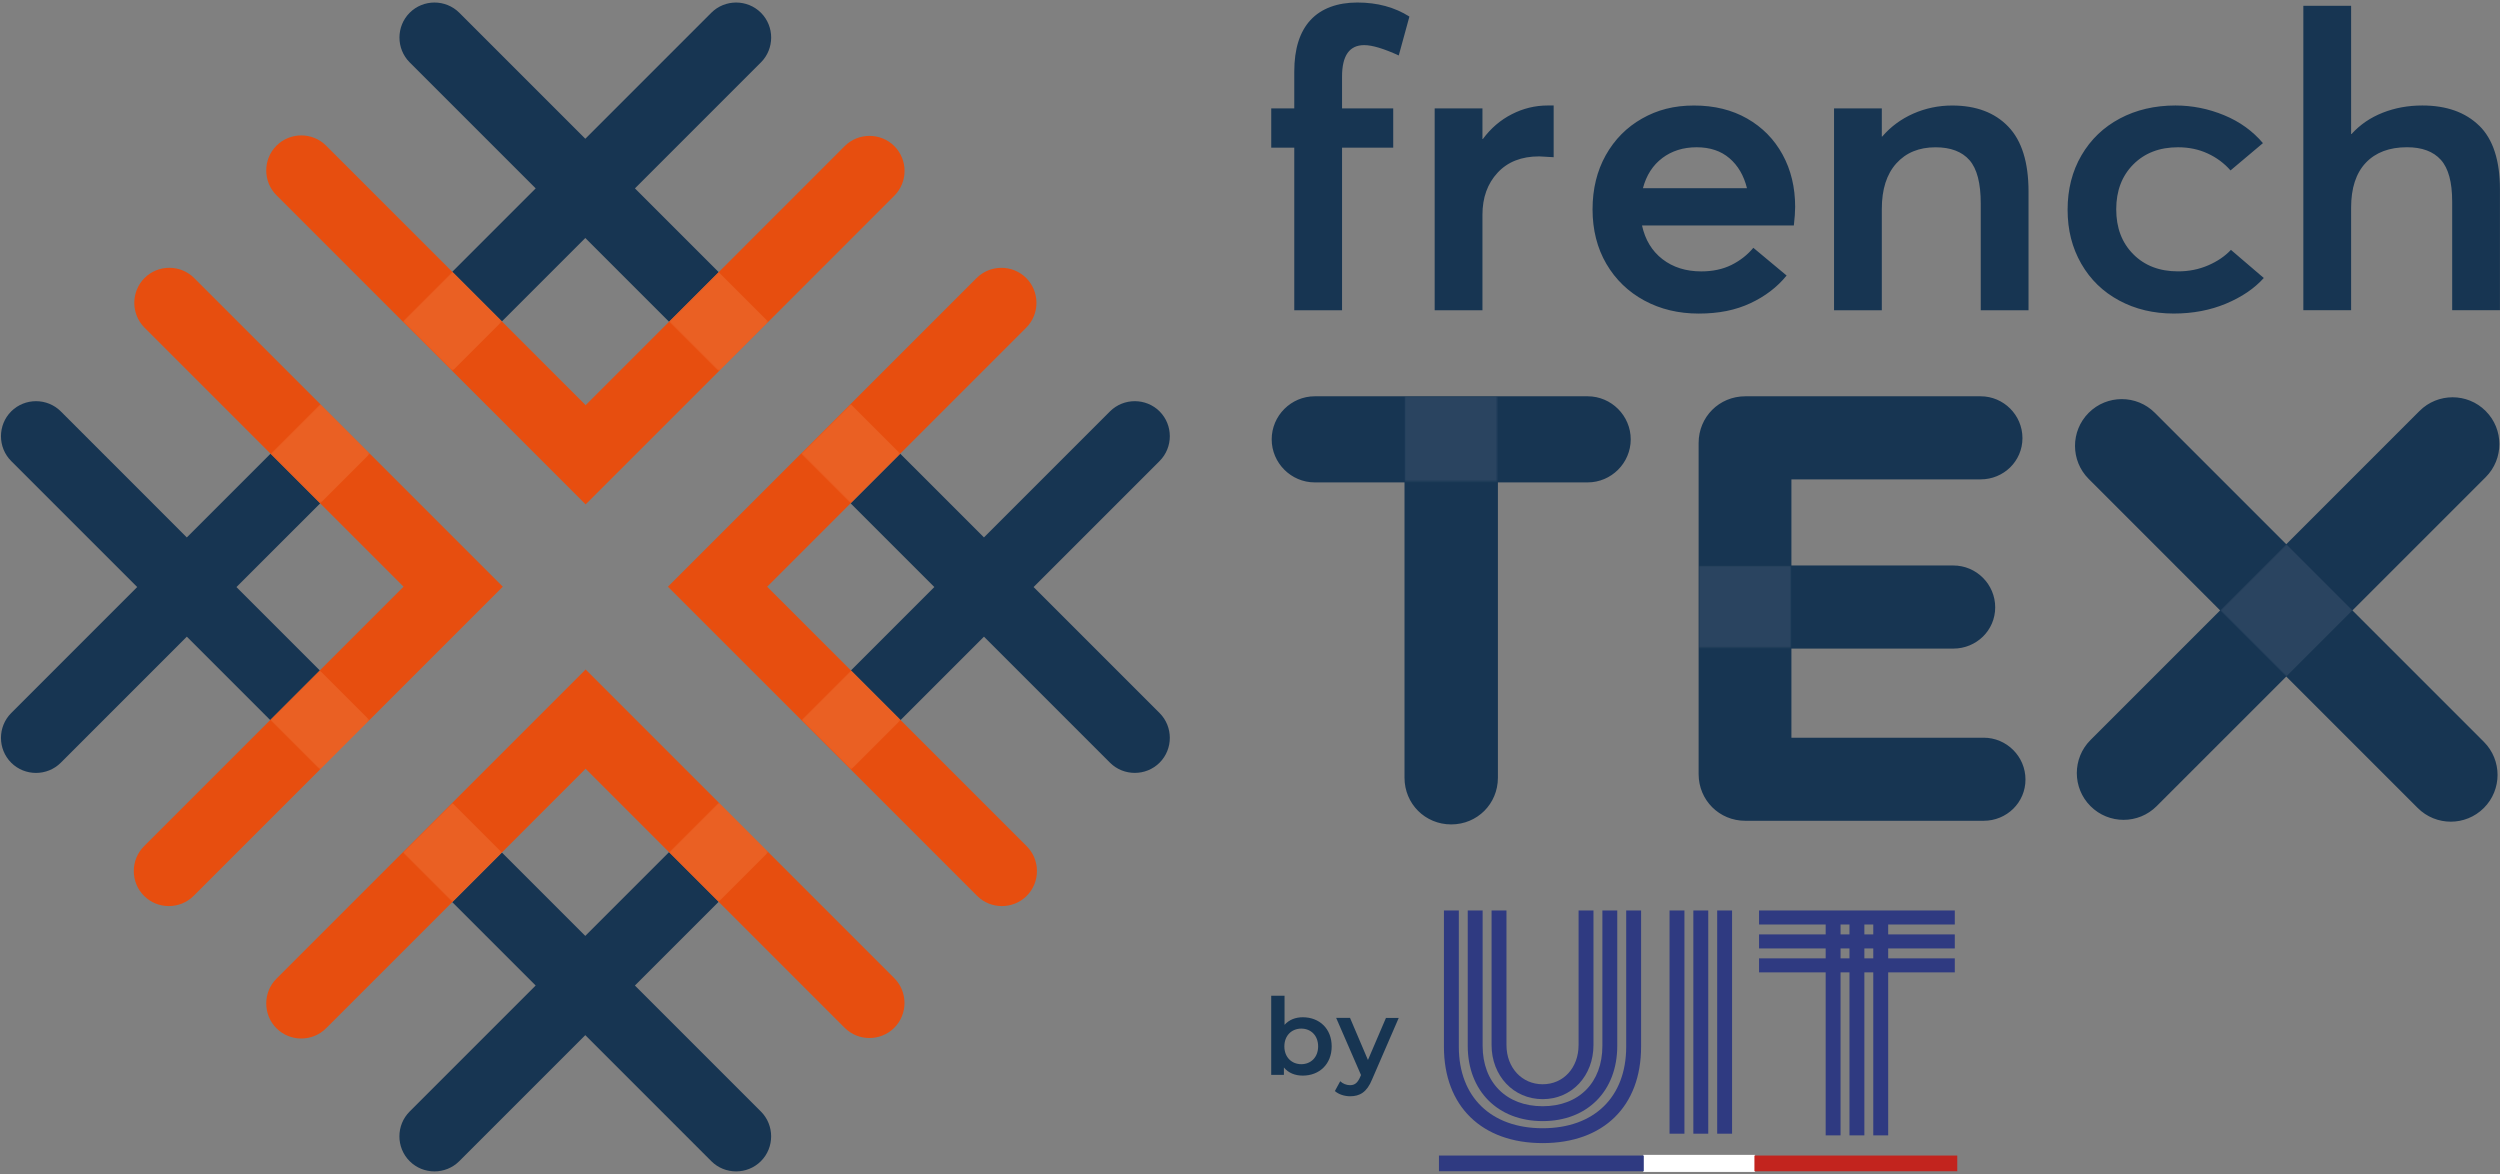<svg xmlns="http://www.w3.org/2000/svg" xmlns:xlink="http://www.w3.org/1999/xlink" width="943" height="443" viewBox="0 0 943 443"><rect x="0" y="0" width="943" height="443" fill="#808080" stroke="none"/><defs><rect id="a" width="37.44" height="37.44" x="0" y="0"/><rect id="c" width="37.44" height="37.44" x="0" y="0"/><rect id="e" width="37.44" height="37.44" x="0" y="0"/><rect id="g" width="37.43" height="37.44" x="0" y="0"/><rect id="i" width="37.44" height="37.44" x="0" y="0"/><rect id="k" width="37.44" height="37.44" x="0" y="0"/><rect id="m" width="37.44" height="37.44" x="0" y="0"/><rect id="o" width="37.44" height="37.44" x="0" y="0"/><rect id="q" width="37.44" height="37.44" x="0" y="0"/><rect id="s" width="37.44" height="37.44" x="0" y="0"/><rect id="u" width="37.44" height="37.44" x="0" y="0"/><rect id="w" width="37.43" height="37.44" x="0" y="0"/><rect id="y" width="37.44" height="37.44" x="0" y="0"/><rect id="A" width="37.44" height="37.43" x="0" y="0"/><rect id="C" width="37.44" height="37.44" x="0" y="0"/><rect id="E" width="37.43" height="37.43" x="0" y="0"/><rect id="G" width="35" height="31.34" x="0" y="0"/><rect id="I" width="35" height="31.33" x="0" y="0"/><rect id="K" width="49.9" height="49.9" x="0" y="0"/><rect id="M" width="49.9" height="49.9" x="0" y="0"/><rect id="O" width="35.31" height="32.48" x="0" y="0"/><rect id="Q" width="35.31" height="32.48" x="0" y="0"/></defs><g fill="none" fill-rule="evenodd" transform="translate(.365 .95)"><path fill="#173552" fill-rule="nonzero" d="M101.695 170.18 70.105 201.77 22.575 154.23C17.435 149.09 9.005 149.09 3.855 154.23-1.285 159.38-1.285 167.8 3.855 172.96L51.385 220.48 3.855 268.02C-1.285 273.16-1.285 281.59 3.855 286.74 9.005 291.88 17.425 291.88 22.575 286.74L70.105 239.2 101.565 270.66 120.285 251.95 88.825 220.49 120.415 188.91 101.695 170.19 101.695 170.18ZM437.035 154.23C431.895 149.09 423.465 149.09 418.315 154.23L370.785 201.76 339.195 170.18 320.475 188.9 352.065 220.48 320.605 251.94 339.325 270.66 370.785 239.2 418.315 286.73C423.465 291.87 431.885 291.87 437.035 286.73 442.175 281.59 442.175 273.16 437.035 268.01L389.505 220.48 437.035 172.95C442.175 167.8 442.175 159.38 437.035 154.23M267.945 3.86 220.415 51.39 172.885 3.86C167.735-1.28 159.315-1.28 154.165 3.86 149.025 9 149.025 17.43 154.165 22.58L201.695 70.11 170.235 101.57 188.955 120.29 220.415 88.83 251.995 120.42 270.725 101.7 239.135 70.11 286.665 22.58C291.805 17.43 291.805 9.01 286.665 3.86 281.515-1.28 273.095-1.28 267.945 3.86M239.125 370.79 270.715 339.2 251.995 320.48 220.405 352.07 188.945 320.61 170.225 339.33 201.685 370.79 154.155 418.32C149.005 423.46 149.005 431.89 154.155 437.04 159.295 442.19 167.725 442.19 172.875 437.04L220.405 389.51 267.935 437.04C273.075 442.19 281.505 442.19 286.655 437.04 291.795 431.9 291.795 423.47 286.655 418.32L239.125 370.79 239.125 370.79Z"/><path fill="#E74E0F" fill-rule="nonzero" d="M120.275 289.37 138.995 270.65 138.995 270.65C138.995 270.65 170.575 239.07 170.575 239.07L189.295 220.35 170.575 201.63 139.115 170.17 120.395 151.45 72.865 103.92C67.725 98.78 59.295 98.78 54.145 103.92 49.005 109.07 49.005 117.49 54.145 122.64L101.675 170.17 120.395 188.89 151.855 220.35 120.315 251.89 120.315 251.89 101.305 270.9 101.305 270.9C101.305 270.9 53.955 318.25 53.955 318.25 48.815 323.4 48.815 331.82 53.955 336.97 59.105 342.11 67.525 342.11 72.685 336.97L120.275 289.38 120.275 289.38 120.275 289.37ZM386.915 318.25 339.575 270.91 339.575 270.91C339.575 270.91 320.565 251.9 320.565 251.9L320.565 251.9C320.565 251.9 289.015 220.36 289.015 220.36L320.475 188.9 339.195 170.18 386.725 122.65C391.875 117.51 391.875 109.08 386.725 103.93 381.585 98.79 373.155 98.79 368.005 103.93L320.475 151.46 329.835 160.82 320.475 151.46 301.755 170.18 270.295 201.64 251.575 220.36 270.295 239.08 301.885 270.67 301.885 270.67C301.885 270.67 320.605 289.38 320.605 289.38L320.605 289.38C320.605 289.38 368.195 336.97 368.195 336.97 373.345 342.11 381.765 342.11 386.915 336.97 392.055 331.82 392.055 323.4 386.915 318.25M151.515 120.28 151.515 120.28C151.515 120.28 170.235 138.99 170.235 138.99L170.235 138.99C170.235 138.99 201.825 170.59 201.825 170.59L220.535 189.3 239.265 170.59 270.725 139.13 289.445 120.42 336.975 72.88C342.115 67.74 342.115 59.31 336.975 54.16 331.825 49.02 323.405 49.02 318.255 54.16L270.725 101.7 251.995 120.42 251.995 120.42 220.535 151.88 188.995 120.33 188.995 120.33 169.985 101.32 169.985 101.32C169.985 101.32 122.645 53.99 122.645 53.99 117.495 48.84 109.075 48.84 103.925 53.99 98.775 59.13 98.775 67.56 103.925 72.71L151.515 120.3 151.515 120.28ZM289.435 320.48 280.075 329.84 289.435 320.48 270.715 301.76 239.255 270.3 220.535 251.58 201.815 270.3 170.225 301.89 170.225 301.89 151.505 320.61 151.505 320.61 103.915 368.2C98.775 373.34 98.775 381.77 103.915 386.92 109.055 392.06 117.485 392.06 122.635 386.92L169.975 339.58 169.975 339.58 188.985 320.57 188.985 320.57C188.985 320.57 220.525 289.02 220.525 289.02L251.985 320.48 270.705 339.2 318.235 386.73C323.375 391.88 331.805 391.88 336.955 386.73 342.095 381.59 342.095 373.16 336.955 368.01L289.425 320.48 289.435 320.48Z"/><g opacity=".3" transform="translate(101.695 151.46)"><mask id="b" fill="#fff"><use xlink:href="#a"/></mask><g mask="url(#b)"><mask id="d" fill="#fff"><use xlink:href="#c"/></mask><rect width="26.47" height="26.47" x="5.483" y="5.491" fill="#F08952" fill-rule="nonzero" mask="url(#d)" transform="rotate(-45 18.718 18.726)"/></g></g><g opacity=".3" transform="translate(101.565 251.94)"><mask id="f" fill="#fff"><use xlink:href="#e"/></mask><g mask="url(#f)"><mask id="h" fill="#fff"><use xlink:href="#g"/></mask><rect width="26.47" height="26.47" x="5.471" y="5.493" fill="#F08952" fill-rule="nonzero" mask="url(#h)" transform="rotate(-45 18.706 18.728)"/></g></g><g opacity=".3" transform="translate(301.765 151.46)"><mask id="j" fill="#fff"><use xlink:href="#i"/></mask><g mask="url(#j)"><mask id="l" fill="#fff"><use xlink:href="#k"/></mask><rect width="26.47" height="26.47" x="5.484" y="5.48" fill="#F08952" fill-rule="nonzero" mask="url(#l)" transform="rotate(-45 18.718 18.715)"/></g></g><g opacity=".3" transform="translate(301.895 251.94)"><mask id="n" fill="#fff"><use xlink:href="#m"/></mask><g mask="url(#n)"><mask id="p" fill="#fff"><use xlink:href="#o"/></mask><rect width="26.47" height="26.47" x="5.483" y="5.485" fill="#F08952" fill-rule="nonzero" mask="url(#p)" transform="rotate(-45 18.718 18.72)"/></g></g><g opacity=".3" transform="translate(251.995 101.69)"><mask id="r" fill="#fff"><use xlink:href="#q"/></mask><g mask="url(#r)"><mask id="t" fill="#fff"><use xlink:href="#s"/></mask><rect width="26.47" height="26.47" x="5.492" y="5.49" fill="#F08952" fill-rule="nonzero" mask="url(#t)" transform="rotate(-45 18.727 18.725)"/></g></g><g opacity=".3" transform="translate(151.515 101.57)"><mask id="v" fill="#fff"><use xlink:href="#u"/></mask><g mask="url(#v)"><mask id="x" fill="#fff"><use xlink:href="#w"/></mask><rect width="26.47" height="26.47" x="5.483" y="5.485" fill="#F08952" fill-rule="nonzero" mask="url(#x)" transform="rotate(-45 18.718 18.72)"/></g></g><g opacity=".3" transform="translate(251.995 301.77)"><mask id="z" fill="#fff"><use xlink:href="#y"/></mask><g mask="url(#z)"><mask id="B" fill="#fff"><use xlink:href="#A"/></mask><rect width="26.47" height="26.47" x="5.493" y="5.471" fill="#F08952" fill-rule="nonzero" mask="url(#B)" transform="rotate(-45 18.728 18.706)"/></g></g><g opacity=".3" transform="translate(151.515 301.89)"><mask id="D" fill="#fff"><use xlink:href="#C"/></mask><g mask="url(#D)"><g transform="translate(0 .01)"><mask id="F" fill="#fff"><use xlink:href="#E"/></mask><rect width="26.47" height="26.47" x="5.478" y="5.48" fill="#F08952" fill-rule="nonzero" mask="url(#F)" transform="rotate(-45 18.713 18.715)"/></g></g></g><path fill="#2F3A81" fill-rule="nonzero" d="M613.035,342.48 L613.035,393.91 C613.035,412.85 600.965,424.62 581.525,424.62 C562.085,424.62 549.905,412.85 549.905,393.91 L549.905,342.48 L544.285,342.48 L544.285,393.91 C544.285,416.32 558.555,430.23 581.525,430.23 C604.495,430.23 618.655,416.31 618.655,393.91 L618.655,342.48 L613.035,342.48 Z"/><path fill="#2F3A81" fill-rule="nonzero" d="M604.055,342.48 L604.055,393.56 C604.055,407.39 595.215,416.32 581.525,416.32 C567.835,416.32 558.885,407.39 558.885,393.56 L558.885,342.48 L553.265,342.48 L553.265,393.56 C553.265,410.53 564.625,421.93 581.525,421.93 C598.425,421.93 609.665,410.53 609.665,393.56 L609.665,342.48 L604.045,342.48 L604.055,342.48 Z"/><path fill="#2F3A81" fill-rule="nonzero" d="M595.075,342.48 L595.075,393.22 C595.075,401.8 589.375,408.03 581.535,408.03 C573.695,408.03 567.875,401.8 567.875,393.22 L567.875,342.48 L562.255,342.48 L562.255,393.22 C562.255,404.87 570.545,413.65 581.535,413.65 C592.525,413.65 600.695,404.87 600.695,393.22 L600.695,342.48 L595.075,342.48 L595.075,342.48 Z"/><rect width="5.62" height="84.2" x="647.355" y="342.48" fill="#2F3A81" fill-rule="nonzero"/><rect width="5.62" height="84.2" x="629.385" y="342.48" fill="#2F3A81" fill-rule="nonzero"/><rect width="5.62" height="84.2" x="638.365" y="342.48" fill="#2F3A81" fill-rule="nonzero"/><rect width="5.62" height="84.2" x="706.235" y="343.11" fill="#2F3A81" fill-rule="nonzero"/><rect width="5.62" height="84.2" x="688.275" y="343.11" fill="#2F3A81" fill-rule="nonzero"/><rect width="5.62" height="84.2" x="697.255" y="343.11" fill="#2F3A81" fill-rule="nonzero"/><rect width="73.84" height="5.29" x="663.145" y="360.54" fill="#2F3A81" fill-rule="nonzero"/><rect width="73.84" height="5.29" x="663.145" y="351.51" fill="#2F3A81" fill-rule="nonzero"/><rect width="73.84" height="5.29" x="663.145" y="342.48" fill="#2F3A81" fill-rule="nonzero"/><rect width="41.74" height="5.92" x="619.675" y="434.92" fill="#FFF" fill-rule="nonzero" stroke="#FFF" stroke-width=".51"/><rect width="76.51" height="5.92" x="661.405" y="434.92" fill="#C2241E" fill-rule="nonzero"/><rect width="77.26" height="5.92" x="542.405" y="434.92" fill="#2F3A81" fill-rule="nonzero"/><path fill="#173552" fill-rule="nonzero" d="M501.945 393.75C501.945 400.42 497.325 404.77 491.045 404.77 488.105 404.77 485.615 403.76 483.925 401.71L483.925 404.48 479.135 404.48 479.135 374.64 484.165 374.64 484.165 385.62C485.895 383.69 488.305 382.76 491.045 382.76 497.315 382.76 501.945 387.06 501.945 393.74L501.945 393.75ZM496.835 393.75C496.835 389.65 494.105 387.04 490.485 387.04 486.865 387.04 484.095 389.65 484.095 393.75 484.095 397.85 486.865 400.46 490.485 400.46 494.105 400.46 496.835 397.85 496.835 393.75ZM522.405 383.01 527.235 383.01 517.185 406.21C515.215 411.08 512.485 412.56 508.905 412.56 506.775 412.56 504.525 411.84 503.155 410.59L505.165 406.89C506.125 407.81 507.495 408.38 508.865 408.38 510.635 408.38 511.675 407.53 512.645 405.4L513.005 404.55 503.635 383 508.865 383 515.625 398.88 522.425 383 522.405 383.01ZM487.835 116.08 505.855 116.08 505.855 54.76 525.155 54.76 525.155 39.94 505.855 39.94 505.855 27.93C505.855 20.03 508.645 16.07 514.215 16.07 517.215 16.07 521.565 17.37 527.245 19.97L531.265 5.3C525.695 1.77 519.145 0 511.645 0 504.145 0 498.025 2.21 493.945 6.63 489.865 11.05 487.835 17.53 487.835 26.06L487.835 39.94 479.145 39.94 479.145 54.76 487.835 54.76 487.835 116.08 487.835 116.08ZM558.815 80.04C558.815 73.59 560.715 68.31 564.525 64.2 568.325 60.09 573.555 58.04 580.205 58.04L585.675 58.35 585.675 38.84 583.425 38.84C578.705 38.84 574.195 39.93 569.915 42.12 565.625 44.3 561.975 47.42 558.975 51.48L558.815 51.48 558.815 39.93 540.795 39.93 540.795 116.07 558.815 116.07 558.815 80.03 558.815 80.04ZM659.875 113.43C665.445 110.83 670.005 107.35 673.545 102.98L660.995 92.52C658.745 95.23 655.975 97.38 652.715 99 649.445 100.61 645.655 101.42 641.365 101.42 635.575 101.42 630.695 99.88 626.725 96.82 622.755 93.75 620.185 89.51 619.005 84.1L676.275 84.1C676.595 81.29 676.765 78.95 676.765 77.08 676.765 69.69 675.175 63.11 672.015 57.34 668.845 51.56 664.395 47.04 658.665 43.77 652.925 40.49 646.245 38.85 638.635 38.85 631.025 38.85 624.805 40.49 619.015 43.77 613.225 47.05 608.665 51.65 605.335 57.58 602.015 63.51 600.345 70.32 600.345 78.02 600.345 85.72 602.085 92.68 605.575 98.61 609.055 104.54 613.835 109.14 619.895 112.42 625.955 115.7 632.795 117.33 640.405 117.33 648.015 117.33 654.295 116.03 659.875 113.43M626.655 58.66C630.245 55.96 634.565 54.6 639.605 54.6 644.645 54.6 648.775 55.98 651.995 58.74 655.215 61.5 657.415 65.27 658.595 70.05L619.345 70.05C620.635 65.16 623.075 61.36 626.665 58.66M736.005 38.85C730.855 38.85 725.975 39.87 721.365 41.89 716.755 43.92 712.835 46.81 709.615 50.55L709.455 50.55 709.455 39.94 691.435 39.94 691.435 116.08 709.455 116.08 709.455 77.86C709.455 70.47 711.275 64.75 714.925 60.69 718.575 56.63 723.505 54.61 729.725 54.61 735.405 54.61 739.675 56.22 742.515 59.45 745.355 62.67 746.775 68.14 746.775 75.83L746.775 116.08 764.795 116.08 764.795 71.3C764.795 60.28 762.245 52.11 757.155 46.81 752.065 41.51 745.005 38.85 736.005 38.85M798.995 112.41C805.105 115.69 811.965 117.32 819.585 117.32 826.765 117.32 833.335 116.07 839.295 113.58 845.245 111.09 849.995 107.86 853.535 103.91L841.145 93.3C838.895 95.69 836.025 97.65 832.535 99.15 829.055 100.66 825.265 101.41 821.195 101.41 814.225 101.41 808.595 99.26 804.305 94.94 800.015 90.63 797.875 84.98 797.875 78.01 797.875 71.04 800.015 65.4 804.305 61.08 808.595 56.76 814.225 54.6 821.195 54.6 825.265 54.6 828.995 55.38 832.375 56.94 835.755 58.5 838.625 60.64 840.985 63.34L853.215 53.04C849.355 48.47 844.475 44.95 838.575 42.51 832.675 40.07 826.565 38.84 820.235 38.84 812.405 38.84 805.405 40.48 799.245 43.75 793.075 47.03 788.255 51.66 784.765 57.64 781.275 63.62 779.535 70.46 779.535 78.16 779.535 85.86 781.255 92.54 784.685 98.52 788.115 104.5 792.885 109.13 799.005 112.41M934.815 46.49C929.615 41.4 922.455 38.84 913.345 38.84 907.985 38.84 902.995 39.75 898.385 41.57 893.775 43.39 889.855 46.06 886.635 49.6L886.475 49.6 886.475 1.23 868.455 1.23 868.455 116.06 886.475 116.06 886.475 77.37C886.475 69.98 888.325 64.34 892.025 60.44 895.725 56.54 900.895 54.59 907.545 54.59 913.225 54.59 917.495 56.18 920.335 59.35 923.175 62.52 924.595 67.75 924.595 75.03L924.595 116.06 942.615 116.06 942.615 70.5C942.615 59.58 940.015 51.57 934.815 46.47M747.865 277.32 675.355 277.32 675.355 243.7 736.435 243.7C745.135 243.7 752.225 236.83 752.225 228.14 752.225 219.45 745.135 212.35 736.435 212.35L675.355 212.35 675.355 179.87 746.725 179.87C755.415 179.87 762.505 173 762.505 164.31 762.505 155.62 755.415 148.53 746.725 148.53L657.965 148.53C648.135 148.53 640.355 156.31 640.355 166.14L640.355 291.04C640.355 300.87 648.135 308.65 657.965 308.65L747.865 308.65C756.555 308.65 763.645 301.79 763.645 293.09 763.645 284.39 756.555 277.31 747.865 277.31M937.225 154.07C930.335 147.18 919.165 147.18 912.275 154.07L862.015 204.33 812.445 154.76C805.555 147.87 794.385 147.87 787.495 154.76 780.605 161.65 780.605 172.82 787.495 179.71L837.065 229.29 788.175 278.18C781.285 285.07 781.285 296.24 788.175 303.13 795.065 310.02 806.235 310.02 813.125 303.13L862.015 254.24 911.595 303.82C918.485 310.71 929.655 310.71 936.545 303.82 943.435 296.93 943.435 285.76 936.545 278.87L886.975 229.3 937.235 179.04C944.125 172.15 944.125 160.98 937.235 154.09M598.495 148.53 495.555 148.53C486.635 148.53 479.315 155.85 479.315 164.77 479.315 173.69 486.635 181.01 495.555 181.01L529.415 181.01 529.415 292.41C529.415 302.24 537.195 310.02 547.035 310.02 556.875 310.02 564.645 302.24 564.645 292.41L564.645 181.01 598.505 181.01C607.425 181.01 614.745 173.69 614.745 164.77 614.745 155.85 607.425 148.53 598.505 148.53"/><g opacity=".3" transform="translate(640.355 212.35)"><mask id="H" fill="#fff"><use xlink:href="#G"/></mask><g mask="url(#H)"><g transform="translate(0 .01)"><mask id="J" fill="#fff"><use xlink:href="#I"/></mask><rect width="35" height="31.34" fill="#566780" fill-rule="nonzero" mask="url(#J)"/></g></g></g><g opacity=".3" transform="translate(837.055 204.33)"><mask id="L" fill="#fff"><use xlink:href="#K"/></mask><g mask="url(#L)"><mask id="N" fill="#fff"><use xlink:href="#M"/></mask><rect width="35.28" height="35.28" x="7.308" y="7.312" fill="#566780" fill-rule="nonzero" mask="url(#N)" transform="rotate(-45 24.948 24.952)"/></g></g><g opacity=".3" transform="translate(529.375 148.53)"><mask id="P" fill="#fff"><use xlink:href="#O"/></mask><g mask="url(#P)"><mask id="R" fill="#fff"><use xlink:href="#Q"/></mask><rect width="35.31" height="32.48" fill="#566780" fill-rule="nonzero" mask="url(#R)"/></g></g></g></svg>